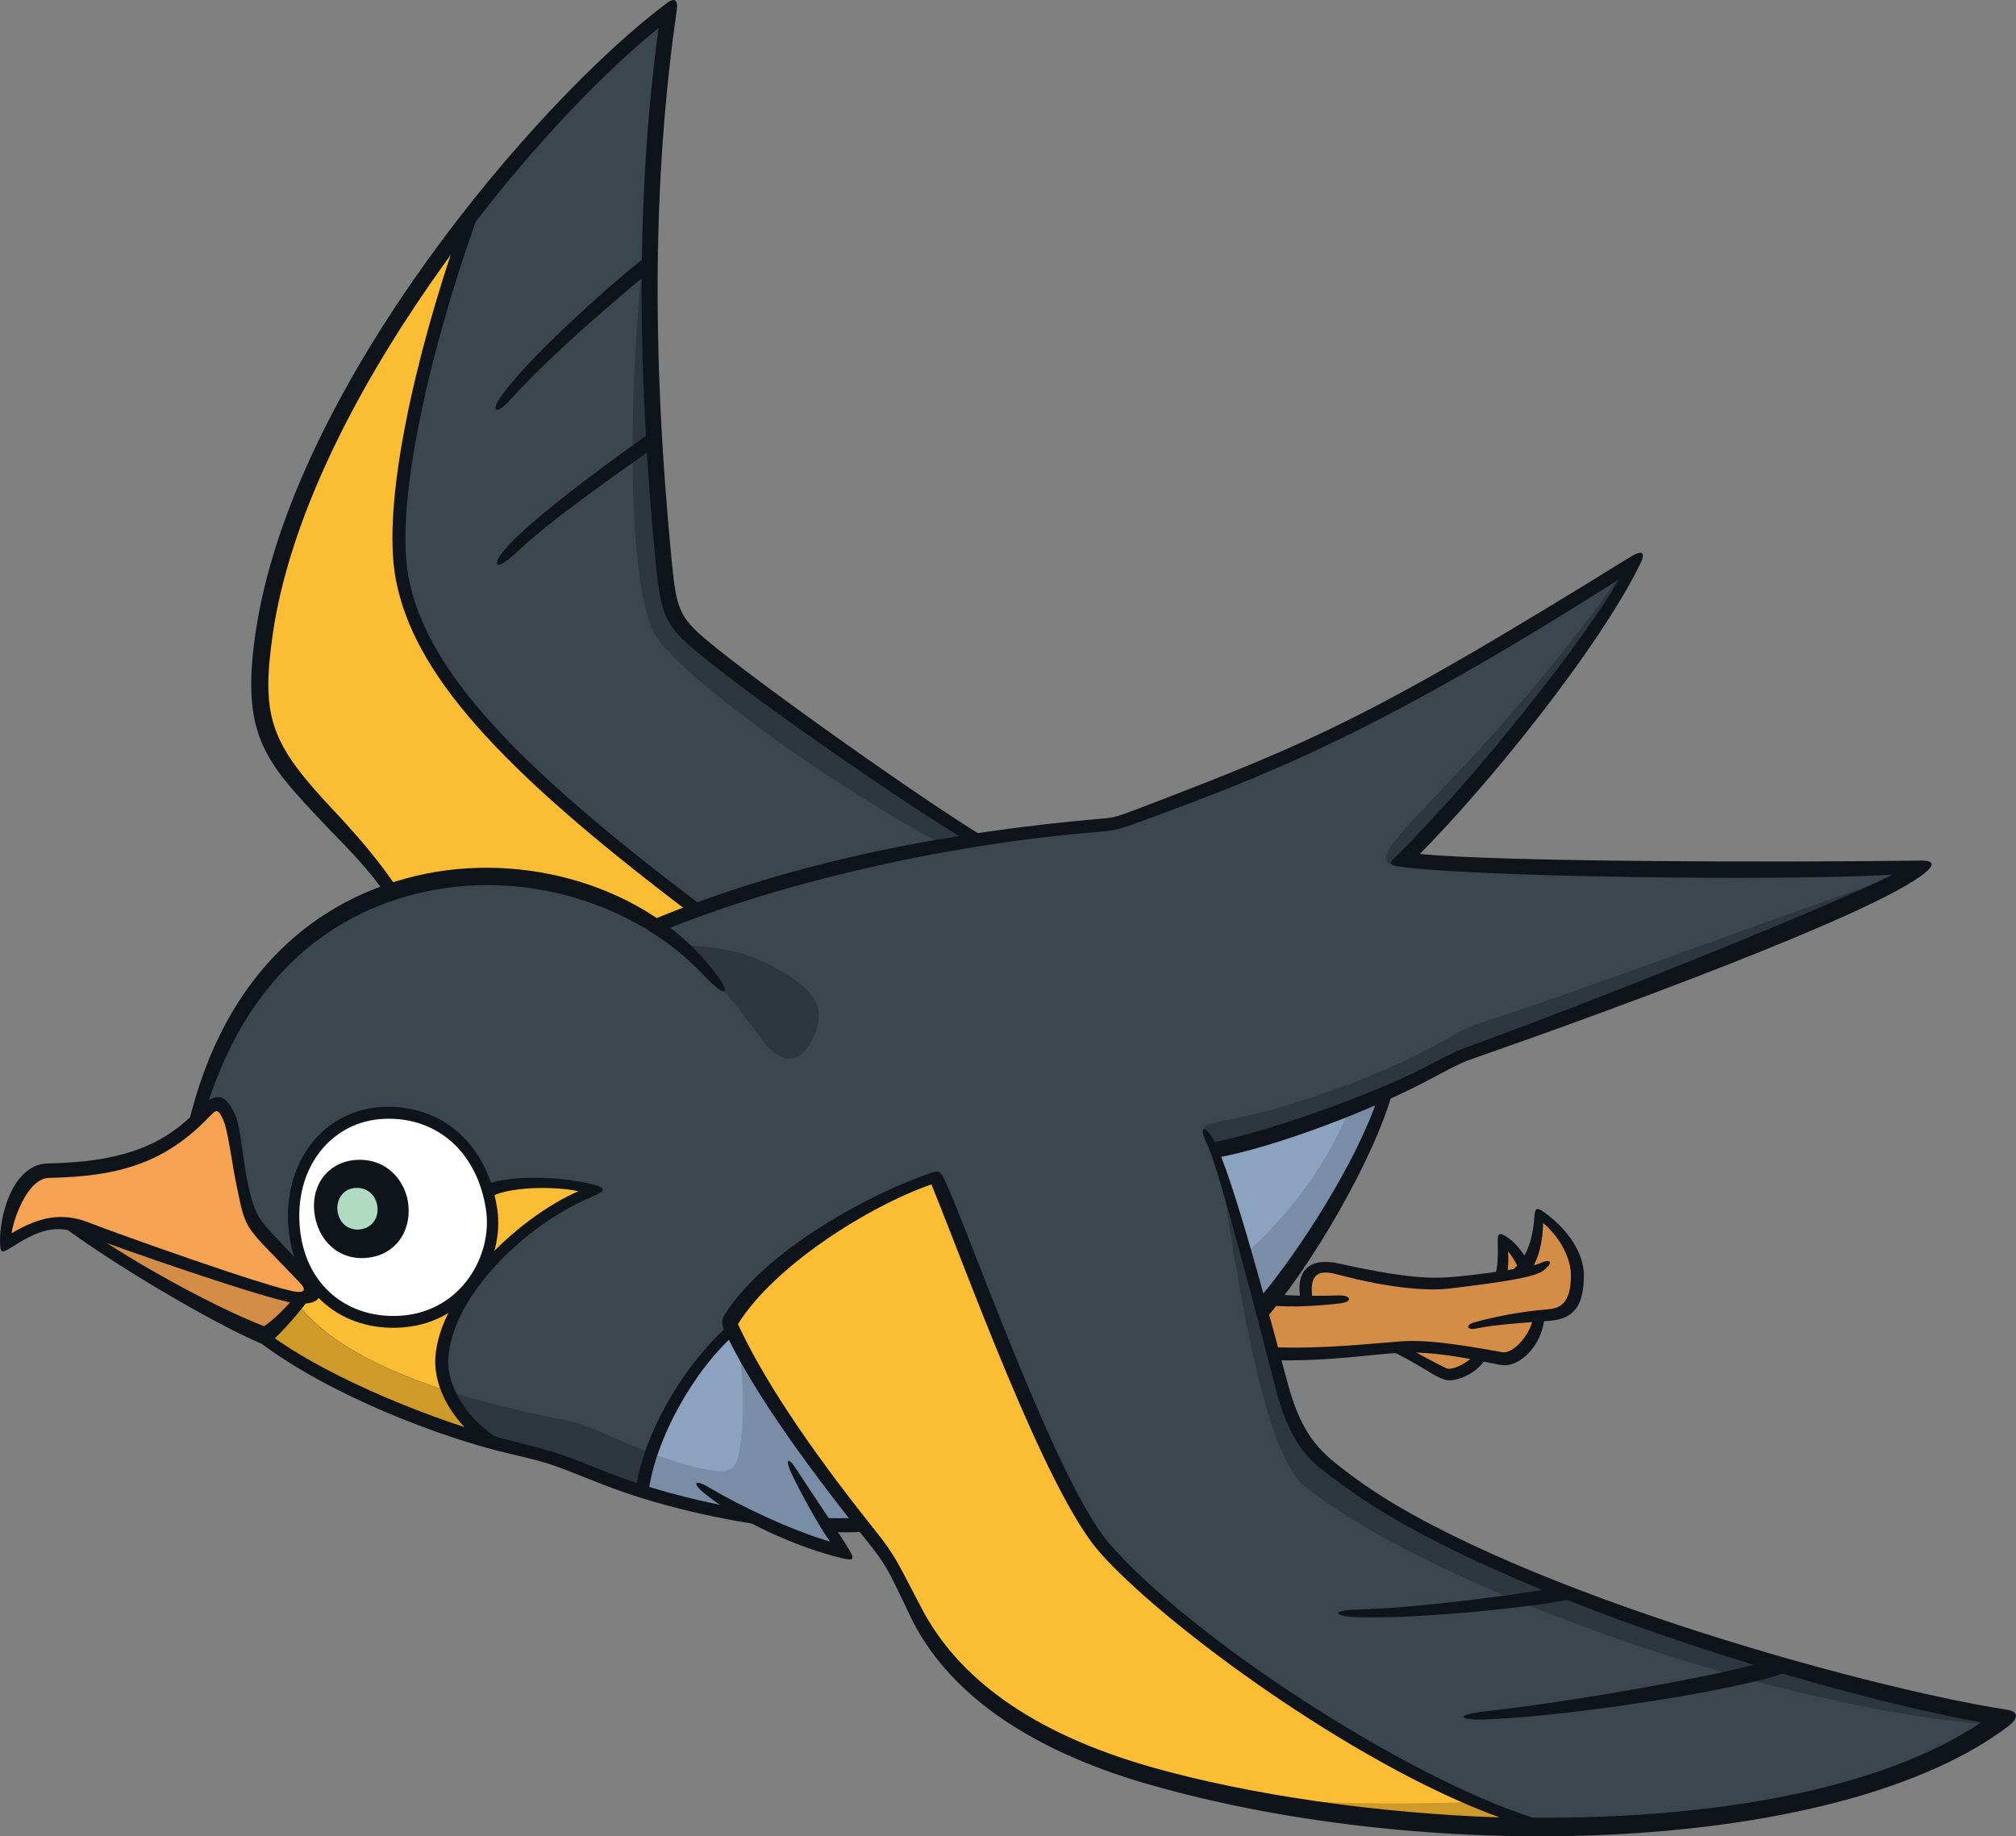 <?xml version="1.0" encoding="UTF-8"?>
<!-- Created with Inkscape (http://www.inkscape.org/) -->
<svg version="1.1" viewBox="0 0 303.78 276.73" xmlns="http://www.w3.org/2000/svg">
 <rect x="0" y="0" width="303.78" height="276.73" fill="#808080" stroke="none"/>
 <path d="m182.92 173.1c2.035 4.581 4.92 15.566 7.226 24.518 6.42-7.468 15.727-22.969 18.744-33.003-8.598 3.631-20.227 7.485-25.97 8.485" fill="#8CA3BF"/>
 <path d="m202.97 223.06c-5.791-4.467-7.226-5.484-9.839-14.211-2.035-6.807-7.114-28.744-10.211-35.745 7.388-1.276 24.47-7.291 32.39-11.469 5.92-3.114 4.936-2.437 9.34-4.097 12.679-4.775 61.376-23.228 64.699-26.873-11.42-0.046-64.699 0.631-77.974-1.225 13.759-13.566 33.277-39.036 34.842-44.698-41.875 26.841-61.36 33.084-74.668 38.148-4.968 1.902-3.42 1.212-10.243 1.792-26.938 2.341-51.118 10.162-62.425 14.953-21.793-14.324-59.296-9.855-69.619 30.309l10.743 31.745c9.92 7.452 27.083 13.953 36.987 16.421 9.92 2.483 5.984 1.564 14.098 4.662 12.485 4.742 29.503 7.71 38.746 6.871 0.457 0.562 0.887 1.111 1.276 1.614 3.548 4.435 4.307 6.113 6.903 11.582 4.968 10.42 15.921 18.873 35.003 24.341 50.488 14.436 108.27 7.42 128.95-8.194-23.422-3.644-77.684-19.534-98.993-35.923" fill="#3C464F"/>
 <path d="m100.01 84.868c-2.853-29.535-3.26-56.602 0.517-82.894-20.47 15.356-55.682 58.957-60.634 93.556-1.628 11.388-0.137 15.485 4.678 21.873 3.324 4.403 9.582 9.646 14.582 17.163 13.55-4.63 28.664-2.208 39.73 5.065 9.275-3.937 27.212-9.888 48.246-13.195-9.742-5.742-33.486-22.438-41.52-29.212-4.871-4.115-4.968-5.888-5.597-12.356" fill="#3C464F"/>
 <path d="m60.587 87.08c-2.144-11.388 3.26-34.745 10.324-54.392-14.711 19.018-28.099 42.488-31.019 62.844-1.614 11.388-0.137 15.485 4.694 21.873 3.324 4.389 9.566 9.646 14.566 17.163 13.55-4.63 28.664-2.208 39.729 5.065 1.76-0.741 3.841-1.564 6.194-2.437-29.954-22.599-41.907-36.422-44.488-50.117" fill="#fabd34"/>
 <path d="m166.59 233.18c-8.855-10.533-19.986-43.826-25.486-55.908-9.227 2.999-25.728 12.211-31.454 21.97 4.807 10.807 15.744 24.857 21.47 32.019 3.548 4.421 4.289 6.113 6.888 11.581 4.968 10.404 15.937 18.873 35.003 24.325 19.195 5.485 39.439 7.872 58.295 7.872-20.163-5.742-55.247-30.583-64.715-41.858" fill="#fabd34"/>
 <path d="m124.59 229.75c1.92 0.046 3.695 0.032 5.242-0.091-5.71-7.21-14.937-19.34-19.614-29.196-6.839 6.049-12.42 16.324-13.453 24.244 5.355 1.66 11.146 2.986 16.598 3.873 4.353 2.112 9.323 4.015 13.63 5.049-0.709-1.225-1.532-2.533-2.405-3.873" fill="#8CA3BF"/>
 <path d="m45.558 192.28c-7.097-7.742-7.678-7.904-8.985-13.921-1.417-6.646-1.289-8.598-2.08-10.081-1.289-2.483-1.564-2.789-4.55 0.183-5.275 5.259-11.646 7.872-22.583 8.065-4.115 0.046-6.501 7.033-6.371 10.727 3.42-2.163 5.919-3.37 9.13-2.904 8.065 6.097 23.018 14.485 29.889 17.324 1.628-1.518 3.196-3.159 5.582-6.194 2.272 0.046 2.062-0.919-0.032-3.21" fill="#F5A353"/>
 <path d="m66.573 204.71c0.581-10.033 12.017-21.034 22.389-25.309-4.855-1.18-10.308-1.372-15.002-0.091-3.804 1.033-28.406 12.985-28.406 12.985 2.099 2.291 2.323 3.26 0.032 3.196-2.373 3.05-3.95 4.678-5.581 6.21 9.21 6.92 24.68 13.017 34.761 15.824-3.886-1.87-8.517-7.324-8.194-12.808" fill="#fabd34"/>
 <path d="m91.971 216.42c-4.871-2.176-5.049-2.016-9.759-2.999-13.937-2.885-30.648-7.984-37.374-16.985-1.966 2.451-3.388 3.905-4.839 5.258 9.92 7.436 27.099 13.953 36.987 16.421 9.92 2.483 5.984 1.564 14.098 4.646 1.806 0.695 3.708 1.34 5.678 1.934 0.229-1.806 0.727-3.74 1.385-5.71-1.902-0.727-3.951-1.564-6.178-2.565" fill="#2E373F"/>
 <path d="m129.83 229.64c-5.404-6.807-13.921-18.002-18.792-27.535 0.823 4.033 1.276 9.356 0.549 15.485-0.457 3.873-1.5 4.321-4.033 4.033-2.272-0.274-5.484-1.161-9.404-2.647-0.663 1.966-1.143 3.905-1.385 5.726 5.355 1.66 11.146 2.986 16.598 3.873 4.353 2.099 9.324 4.015 13.63 5.032-0.709-1.212-1.532-2.515-2.405-3.873 1.92 0.046 3.695 0.046 5.242-0.091" fill="#798DA7"/>
 <path d="m44.832 196.44c-1.966 2.451-3.37 3.905-4.823 5.259 9.211 6.903 24.68 13.017 34.761 15.824-2.693-1.308-5.742-4.321-7.259-7.888-9.469-3.018-18.244-7.259-22.68-13.195" fill="#ce9b2b"/>
 <path d="m208.88 164.61c-1.984 0.837-3.306 1.614-5.517 2.437-3.809 9.404-9.791 16.534-15.388 21.631 0.498 1.902 1.692 7.146 2.163 8.953 6.42-7.485 15.743-22.986 18.744-33.019" fill="#798DA7"/>
 <g fill="#2E373F">
  <path d="m118.88 147.07c-4.097-2.693-9.081-4.613-16.179-4.55 4.646 4.161 9.485 10.549 12.147 14.179 3.127 4.257 6.049 3.324 7.678-0.274 1.952-4.289 0.517-6.646-3.644-9.372"/>
  <path d="m218.49 156.29c-8.904 5.259-23.663 10.71-33.632 12.501-3.791 0.695-3.937 0.937-2.89 2.757l0.937 1.55c7.388-1.276 24.486-7.291 32.39-11.468 5.92-3.114 4.952-2.437 9.34-4.097 12.34-4.646 58.763-22.227 64.328-26.535-15.501 5.049-50.472 18.227-63.957 22.502-3.452 1.079-4.499 1.596-6.517 2.789"/>
  <path d="m211.14 130.51 0.229-1.065c13.759-13.566 33.277-39.052 34.842-44.698-0.412 0.274-0.837 0.517-1.257 0.791-23.179 33.196-43.052 44.778-33.809 44.971"/>
 </g>
 <path d="m44.518 195.41c-3.937-0.457-27.067-8.517-31.358-10.211-1.097-0.457-2.112-0.709-3.05-0.837 8.081 6.097 23.034 14.501 29.889 17.34 1.646-1.532 3.21-3.159 5.581-6.21-0.32 0-0.663-0.032-1.065-0.091" fill="#D38D47"/>
 <path d="m217.52 206.85c1.417 0.727 4.563-0.873 5.517-2.661 1.111 0.183 2.195 0.366 3.242 0.549 2.693 0.457 5.323-3.663 5.694-6.34 0.412-0.046 0.823-0.091 1.212-0.091 2.437-0.183 4.55-1.289 4.499-6.21-0.016-2.954-2.341-6.259-5.501-8.55-0.229 2.999-1.033 5.823-2.547 7.501-0.535-1.097-1.628-2.775-2.967-3.708 0 1.321 0.137 3.388-0.366 5-2.291 0.366-5.017 0.677-7.952 0.969-3.21 0.32-6.275-0.046-16.76-2.144-3.018-0.594-5.404 0.457-4.742 4.888-1.838 0.016-3.772-0.032-5.194-0.229-0.498 0.645-1.001 1.257-1.482 1.824 0.594 2.309 1.161 4.486 1.66 6.372 8.743 0.183 15.131-0.594 18.937-0.855 3.356 1.724 5.388 2.999 6.775 3.708" fill="#D38D47"/>
 <path d="m105.61 97.232c-4.871-4.115-4.968-5.887-5.597-12.356-1.902-19.727-2.711-38.326-1.92-56.343-4.275 31.745-3.306 61.183 0.759 67.345 3.919 5.952 23.373 20.55 43.149 31.422 1.692-0.32 3.388-0.599 5.129-0.869-9.743-5.742-33.487-22.421-41.52-29.196" fill="#2E373F"/>
 <path d="m189.39 271.07c14.082 2.725 28.357 3.969 41.907 3.969-2.84-0.805-5.984-2.016-9.308-3.484-11.146 0.412-22.211 0.229-32.599-0.485" fill="#ce9b2b"/>
 <path d="m202.97 223.06c-5.791-4.467-7.226-5.484-9.839-14.211-1.774-5.968-5.904-23.55-8.985-32.519-0.091 0.229-0.091 0.498-0.046 0.759 3.599 25.26 7.485 42.858 12.549 46.923 19.002 15.259 71.103 33.697 103.96 35.923 0.466-0.32 0.951-0.631 1.372-0.951-23.422-3.644-77.684-19.534-98.993-35.923" fill="#2E373F"/>
 <g fill="#0f141b">
  <path d="m44.445 195.36c-1.902 2.419-4.047 4.129-4.646 4.499-6.807-2.615-19.082-9.178-26.986-14.743l-4.115-0.869c8.065 6.145 23.76 15.372 30.922 18.34 0.32 0.137 0.773 0.091 1.047-0.183 1.71-1.596 3.356-3.324 5.855-6.533z"/>
  <path d="m13.514 184.28c4.097 1.614 27.341 9.904 31.116 10.388 1.129 0.137 1.564-0.274 0.677-1.225-8.614-9.098-8.146-7.436-9.678-14.872-0.695-3.324-1.276-8.307-2.003-9.84-0.741-1.596-0.983-1.596-1.952-0.581-6.63 6.985-13.517 9.162-24.293 9.356-0.837 0.017-1.66 0.457-2.437 1.257-1.486 1.564-2.853 4.742-3.196 7.081 4.211-2.483 7.581-3.21 11.759-1.564m30.89 12.098c-4.097-0.485-27.228-8.549-31.599-10.275-4.518-1.774-7.017-0.709-11.292 2.003-1.353 0.855-1.45 0.53-1.5-0.791-0.091-2.936 0.951-7.662 3.292-10.13 1.143-1.212 2.437-1.824 3.809-1.856 10.227-0.183 16.792-2.208 22.147-7.549 1.824-1.838 2.757-2.583 3.841-2.419 1.065 0.183 1.596 1.175 2.259 2.469 0.905 1.742 1.129 6.339 1.952 10.323 1.404 6.823 2.323 5.726 8.968 13.469 3.695 4.019 1.5 5.146-1.87 4.758"/>
  <path d="m207.67 165.28c-3.159 9.63-11.791 23.131-17.969 30.47l0.581 3.466c6.92-7.742 16.872-24.55 19.631-34.922z"/>
  <path d="m110 199.55c-7.049 6.13-13.179 16.711-14.227 25.163l1.934 0.229c0.983-7.887 6.726-18.404 13.34-24.163z"/>
  <path d="m107.23 145.91c-9.823-12.34-28.325-17.792-44.601-13.904-14.163 3.388-28.728 13.775-34.309 37.68l2.483-1.71c5.242-17.937 16.485-29.599 32.277-33.374 15.598-3.74 32.632 1.385 42.955 12.356 3.452 3.676 4.531 3.146 1.193-1.047"/>
  <path d="m289.35 129.69c-21.098 0.274-62.796 0.229-75.41-1.001 10.469-10.549 26.97-30.971 33.213-43.698 0.919-1.888 0.229-2.112-1.468-1.079-38.277 23.696-47.246 27.696-74.474 38.068-3.47 1.321-3.567 1.244-5.936 1.449-20.453 1.824-44.971 5.888-67.586 15.453l2.112 1.417c17.002-7.033 42.649-13.114 65.586-14.921 2.565-0.229 2.821-0.229 6.517-1.582 19.195-7.049 35.487-13.292 72.038-36.471-4.839 8.598-21.276 29.583-33.487 41.633-1.161 1.143-1.225 1.417 0.549 1.66 10.759 1.5 55.876 2.195 74.103 1.212-7.404 3.873-41.923 17.905-63.231 25.664-1.902 0.695-2.483 0.887-7.033 3.274-7.807 4.129-24.825 10.13-32.148 11.388l0.613 2.323c9.001-1.646 23.873-7.339 32.454-11.985 4.389-2.373 4.903-2.501 6.758-3.159 18.663-6.517 60.053-21.583 67.538-27.793 1.385-1.129 1.532-1.888-0.709-1.856"/>
  <path d="m106.33 96.332c-3.937-3.324-4.435-4.71-5.113-11.775-3.127-32.212-2.725-58.699 0.741-82.894 0.274-1.76-0.32-2.08-1.55-1.143-19.405 14.55-56.618 57.86-61.941 95.121-2.163 15.131 1.486 19.098 10.098 28.228 3.05 3.242 6.71 6.646 9.711 11.13l1.856-0.727c-2.743-4.275-6.517-8.598-9.694-11.969-9.534-10.13-11.163-13.953-9.356-26.615 4.92-34.438 38.842-75.974 58.15-91.459-3.178 23.696-3.452 49.424-0.412 80.733 0.773 7.985 1.55 9.356 6.162 13.243 7.968 6.726 30.454 22.325 40.745 28.535l2.679-0.549c-7.968-4.71-33.809-22.889-42.068-29.857"/>
  <path d="m97.724 38.366c-3.74 2.775-17.179 14.485-22.018 21.082-1.984 2.693-0.887 3.095 1.065 0.919 6.42-7.097 16.421-15.55 20.969-19.292z"/>
  <path d="m98.429 64.875c-4.179 3.018-17.179 12.259-21.825 17.324-2.872 3.127-1.952 4.033 1.065 1.193 6.032-5.678 15.969-12.388 20.921-15.985z"/>
  <path d="m61.547 86.899c-2.272-12.082 4.243-37.81 11.275-56.602l-3.772 4.726c-6.485 18.711-11.565 40.826-9.42 52.23 2.647 14.05 15.098 28.212 44.31 50.295l2.387-0.631c-29.631-22.292-42.197-36.325-44.778-50.02"/>
  <path d="m111.2 199.54c3.498 7.63 10.146 17.953 20.679 31.1 3.159 3.969 3.306 4.726 7.017 11.775 5.533 10.533 16.679 18.744 34.39 23.825 15.082 4.307 34.503 7.033 52.698 7.646-22.228-8.049-51.15-29.487-60.376-40.068-8.194-9.404-20.163-42.923-25.26-55.327-9.404 3.26-23.631 12.195-29.148 21.05m61.538 69.264c-18.243-5.307-30.245-14.05-35.616-25.325-3.58-7.533-3.631-7.678-6.774-11.614-10.533-13.179-17.469-23.405-21.131-31.229-0.594-1.257-0.53-1.774 0.229-2.904 6.323-9.598 21.841-17.97 30.97-21.018 1.001-0.32 1.289-0.183 1.724 0.695 3.292 6.565 16.889 45.794 24.97 55.15 12.033 13.937 43.955 34.906 63.812 41.358 27.05 0.229 52.504-4.193 67.634-14.372-23.647-4.147-74.926-19.824-96.186-35.713-4.065-3.05-7.582-4.694-10.178-14.711-1.55-5.952-8.501-33.148-10.292-36.681-1.257-2.515-0.594-3.274 0.905-0.759 2.84 4.791 9.243 29.454 11.259 36.891 2.272 8.372 5.307 10.549 9.501 13.711 21.937 16.582 76.7 31.922 98.879 35.374 1.692 0.274 1.774 1.244 0.229 2.437-24.889 18.986-85.894 21.469-129.91 8.71"/>
  <path d="m234.44 239.25c-6.839 1.257-22.034 3.146-29.841 3.306-4.015 0.091-3.886 1.015 0.046 1.161 8.823 0.32 28.761-1.678 33.132-3.018z"/>
  <path d="m266.62 250.29c-9.694 2.647-30.051 6.194-42.649 7.582-4.742 0.53-4.389 1.385-0.137 1.244 13.163-0.457 40.842-4.823 46.198-7.469z"/>
  <path d="m201.74 195.22c-2.08 0.046-6.904 0.183-9.775-0.229l-0.951 1.71c3.772 0.366 7.646 0.091 10.84-0.274 2.067-0.229 1.774-1.257-0.091-1.212"/>
  <path d="m231.01 198.44c-0.229 2.579-3.018 5.614-4.581 5.339-3.759-0.645-10.662-1.984-15.179-1.646-5 0.366-11.904 1.175-19.453 0.887l0.183 1.952c8.291 0.229 15.13-0.951 19.389-1.129 6.404-0.274 13.872 1.888 15.307 1.902 2.547 0.032 5.662-3.031 6.049-7.13z"/>
  <path d="m222.28 203.97c-0.791 1.34-3.534 2.615-4.321 2.24-1.193-0.549-4.598-2.419-5.904-3.114l-3.324 0.091c5.694 2.515 7.758 4.79 9.646 4.823 1.678 0.032 4.678-1.385 5.662-3.631z"/>
  <path d="m232.75 182.73c-1.289-0.937-1.436-0.645-1.55 0.709-0.274 3.708-1.225 6.226-3.466 8.13l2.789-0.032c1.436-1.71 1.984-4.952 1.998-7.243 2.885 2.469 4.179 5.678 4.193 7.791 0.032 4.581-1.838 5.097-3.599 5.242-4.161 0.32-8 1.161-10.759 1.888-1.71 0.457-1.276 1.276 0 1.001 2.711-0.581 7.065-0.869 11.13-1.175 3.727-0.274 5.21-2.341 5.178-6.968-0.032-3.146-2.291-6.726-5.92-9.34"/>
  <path d="m227.22 186.51c-1.436-0.983-1.564-0.549-1.532 0.805 0.032 1.482 0.046 3.708-0.412 4.92l1.838-0.091c0.091-0.823 0.274-2.227 0.091-3.567 0.759 0.759 1.646 2.547 1.838 2.999l1.742-0.32c-0.677-1.692-2.048-3.695-3.58-4.758"/>
  <path d="m231.96 190.4c-1.175 0.53-8.726 1.724-13.695 2.08-3.082 0.229-7.097 0.016-16.501-2.067-4.531-1.001-6.678 1.111-5.742 5.71l1.774-0.229c-0.485-3.26 0.274-4.758 3.58-3.873 9.033 2.405 14.485 2.469 17.05 2.163 7.469-0.919 12.678-1.628 14.098-2.679 1.518-1.143 1.372-1.984-0.562-1.097"/>
  <path d="m91.429 221.85c-6.242-2.469-7.065-2.904-14.211-4.678-10.888-2.725-27.647-9.356-36.858-16.259l-1.468 1.18c10.549 8.113 27.68 14.614 37.858 16.969 6.872 1.596 6.63 1.742 13.985 4.613 8.42 3.292 18.002 5.372 25.921 6.42-2.341-1.065-4.403-2.112-5.839-2.872-6.63-1.207-13.549-3.063-19.389-5.371"/>
  <path d="m130.84 230.76-1.742-2.035c-1.582 0.091-3.388 0.091-5.323 0.032l1.289 2.112c2.405 0.091 4.371 0.046 5.774-0.091"/>
  <path d="m126.77 234.79c-6.452-1.532-15.598-5.581-20.728-9.823-1.792-1.468-1.321-2.067 0.663-0.887 5.017 2.986 12.485 6.501 18.373 8.243-1.55-2.08-4.662-7.775-5.871-10.404-0.905-1.984-0.466-2.501 0.759-0.562 1.129 1.788 6.887 10.307 7.968 12.146 0.887 1.5 0.791 1.76-1.161 1.289"/>
 </g>
 <path d="m73.965 182.33c-1.244-8.307-6.984-14.905-16.179-14.533-7.758 0.32-14.372 7.146-13.308 17.501 0.873 8.694 7.017 14.453 16.05 13.792 10.291-0.759 14.388-10.437 13.436-16.76" fill="#fff"/>
 <path d="m47.367 182.71c-0.498-4.486 2.405-7.775 6.501-7.92 4.581-0.183 7.356 3.338 7.678 6.871 0.366 4.147-2.099 7.388-6.016 7.871-4.486 0.562-7.694-2.661-8.162-6.823" fill="#0f141b"/>
 <path d="m50.847 182.39c-0.183-1.532 0.805-3.306 2.789-3.37 1.742-0.091 3.082 1.161 3.242 2.904 0.183 1.724-0.919 3.127-2.565 3.338-1.728 0.229-3.242-0.869-3.47-2.872" fill="#b1dbc1"/>
 <path d="m60.457 198.27c-7.936 0.562-14.388-4.435-15.259-13.082-0.937-9.146 4.694-16.259 12.711-16.582 8.001-0.32 14.034 5.065 15.324 13.711 1.033 6.839-3.708 15.308-12.775 15.953m14.469-16.082c-1.454-9.694-8.21-15.743-17.179-15.372-8.968 0.366-15.275 8.34-14.243 18.582 0.983 9.678 8.21 15.292 17.098 14.647 10.162-0.709 15.469-10.211 14.324-17.857" fill="#0f141b"/>
 <path d="m89.184 178.45c-5.178-1.257-12.017-1.289-15.55-0.091l0.645 1.856c2.483-1.257 8.646-1.55 12.888-0.709-9.452 4.161-21.018 15.501-21.566 25.131-0.274 4.823 2.904 9.453 6.21 12.114l4.63 0.599c-4.257-1.532-9.195-7.372-8.888-12.598 0.549-9.485 11.694-20.308 21.776-24.454 2.144-0.887 1.87-1.372-0.137-1.856" fill="#0f141b"/>
</svg>
